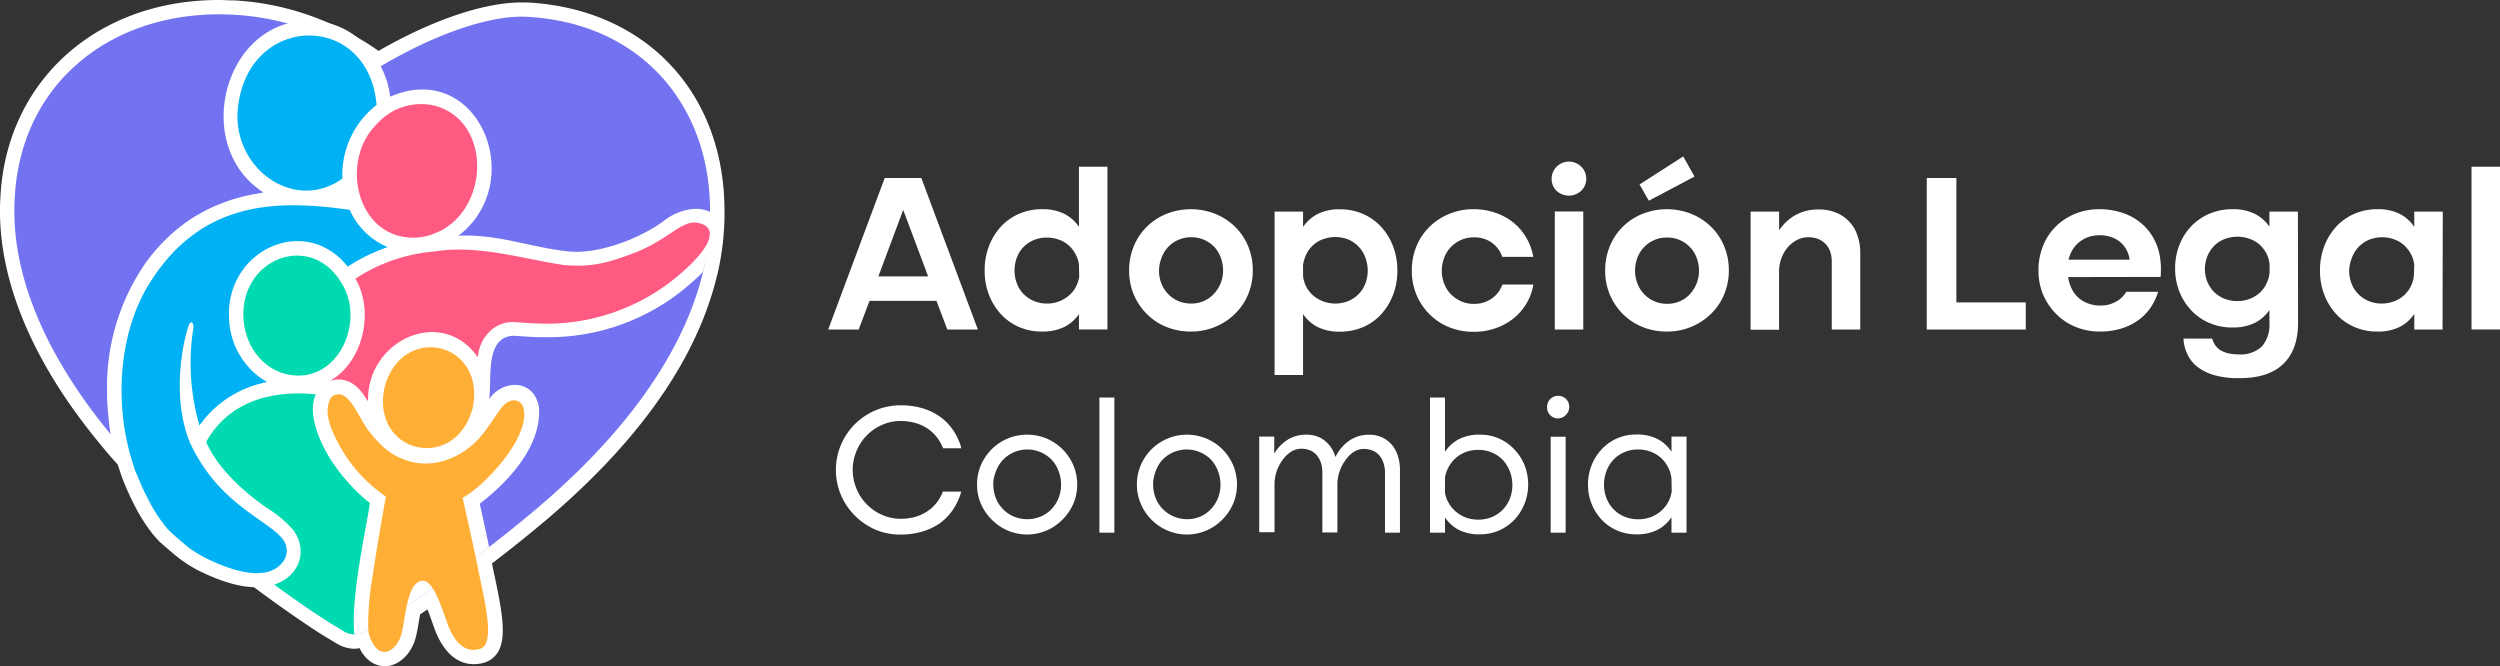 <svg xmlns="http://www.w3.org/2000/svg" viewBox="0 0 460.8 122.78"><rect x="0" y="0" width="460.8" height="122.78" fill="#333333" stroke="none"/><defs><style>.cls-1{fill:#fff;}.cls-2{fill:#7373f2;}.cls-3{fill:#ff5b82;}.cls-4{fill:#00b1f3;}.cls-5{fill:#00dab0;}.cls-6{fill:#ffaf36;}</style></defs><g id="Capa_2" data-name="Capa 2"><g id="Capa_1-2" data-name="Capa 1"><path class="cls-1" d="M97.11.45c-.33,0-.65,0-1,0-6.9,0-16.45,3.24-26.34,8.93a48.38,48.38,0,0,0-4.26-2.68C64.22,5.94,63.09,5.36,62,4.87l-1-.45a50.85,50.85,0,0,0-7.35-2.64A49.15,49.15,0,0,0,43.28.08c-1,0-2-.08-2.93-.08C17.84,0,1.29,14.84.09,36.09-.86,50.33,5.46,66.14,18.38,81.76c1.31,1.61,2.57,3.06,3.84,4.43,2.78,3.08,5.94,6.26,9.38,9.43,4.61,4.2,9.63,8.38,14.54,12.1l.32.24c.9.68,1.75,1.33,2.59,1.92,5.46,4,9.62,6.69,10.35,7.13L62,118.58a6.5,6.5,0,0,0,3.27,1h.18a7.18,7.18,0,0,0,.81-.12c1.45,2.85,3.49,3.33,4.68,3.33,2.49,0,4.83-2.14,5.67-5.22.1-.36.19-.78.28-1.23s.22-1.19.32-1.8c.06-.38.14-.83.23-1.31l1.35-.9c.15.37.31.77.48,1.25l.65,1.84c2,5.76,5.13,7,7.41,7a6.06,6.06,0,0,0,1.12-.1,4.55,4.55,0,0,0,3.25-2c1.72-2.65.89-7.41-.47-13.84-.16-.72-.31-1.42-.44-2.07l-.11-.55,1.09-.84c3.05-2.35,6.05-4.77,8.92-7.19,17.1-14.5,27.66-29.54,31.39-44.71l.06-.2c.06-.21.12-.45.16-.67a46.73,46.73,0,0,0,.9-5.21l.05-.16v-.26c.07-.58.11-1.18.15-1.76.09-.95.12-1.9.14-2.74v-.45c0-.18,0-.36,0-.53C133.65,17.1,119,1.57,97.11.45Z"/><path class="cls-1" d="M163.07,32.81h6.75l10.42,27.93h-5.63l-2-5.29H160.27l-2,5.29h-5.62Zm8,18.13-4.59-12.25-4.58,12.25Z"/><path class="cls-1" d="M181.49,49.86a12.34,12.34,0,0,1,.79-4.48,11.24,11.24,0,0,1,2.19-3.59,9.92,9.92,0,0,1,3.33-2.37,10.52,10.52,0,0,1,4.28-.86,8.83,8.83,0,0,1,4.1.86,7.15,7.15,0,0,1,2.69,2.4V30.73h5.25v30h-5.25V57.9a7.21,7.21,0,0,1-2.69,2.36,9,9,0,0,1-4.14.85,10.43,10.43,0,0,1-4.24-.85,9.81,9.81,0,0,1-3.33-2.38,11.21,11.21,0,0,1-2.19-3.56A12.19,12.19,0,0,1,181.49,49.86Zm17.38-1.13a5.73,5.73,0,0,0-.69-2,5.66,5.66,0,0,0-1.29-1.58,5.19,5.19,0,0,0-1.79-1,6.43,6.43,0,0,0-2.15-.36,6.17,6.17,0,0,0-2.5.5,5.83,5.83,0,0,0-1.9,1.34,5.71,5.71,0,0,0-1.18,2A6.72,6.72,0,0,0,187,49.9a6.49,6.49,0,0,0,.42,2.32,5.58,5.58,0,0,0,1.18,1.91,6.09,6.09,0,0,0,1.9,1.32,6.17,6.17,0,0,0,2.5.5,6,6,0,0,0,2.21-.4A6.28,6.28,0,0,0,197,54.49a5.22,5.22,0,0,0,1.27-1.55,5.84,5.84,0,0,0,.65-1.91Z"/><path class="cls-1" d="M208.12,49.86a11.49,11.49,0,0,1,.88-4.52,10.79,10.79,0,0,1,2.4-3.57,11,11,0,0,1,3.6-2.35,12.23,12.23,0,0,1,9,0,11.37,11.37,0,0,1,3.62,2.35,10.69,10.69,0,0,1,2.42,3.57,11.49,11.49,0,0,1,.87,4.52,11.34,11.34,0,0,1-.87,4.44,10.75,10.75,0,0,1-2.42,3.56,11.49,11.49,0,0,1-8.13,3.25,11.74,11.74,0,0,1-4.5-.85,10.72,10.72,0,0,1-3.6-2.38,11.07,11.07,0,0,1-2.4-3.56A11.27,11.27,0,0,1,208.12,49.86Zm5.51,0a6.39,6.39,0,0,0,.41,2.31,5.9,5.9,0,0,0,1.19,1.94,5.74,5.74,0,0,0,1.88,1.34,5.88,5.88,0,0,0,2.44.5,5.74,5.74,0,0,0,2.41-.5,5.68,5.68,0,0,0,1.84-1.34A6.23,6.23,0,0,0,225,52.17a6,6,0,0,0,.44-2.31,6.8,6.8,0,0,0-.41-2.33,5.89,5.89,0,0,0-1.19-2A6,6,0,0,0,222,44.23a5.74,5.74,0,0,0-2.41-.5,5.88,5.88,0,0,0-2.44.5,5.74,5.74,0,0,0-1.88,1.34,5.89,5.89,0,0,0-1.19,2A6.57,6.57,0,0,0,213.63,49.86Z"/><path class="cls-1" d="M234.93,69.12V39h5.25v2.84a7.15,7.15,0,0,1,2.69-2.4,8.92,8.92,0,0,1,4.14-.86,10.35,10.35,0,0,1,4.23.86,9.86,9.86,0,0,1,3.34,2.37,11.24,11.24,0,0,1,2.19,3.59,12.34,12.34,0,0,1,.79,4.48,12.19,12.19,0,0,1-.79,4.46,11.34,11.34,0,0,1-2.17,3.56,9.62,9.62,0,0,1-3.33,2.38,10.56,10.56,0,0,1-4.26.85,8.92,8.92,0,0,1-4.14-.85,7.15,7.15,0,0,1-2.69-2.4V69.12Zm5.25-20.26v2a5.53,5.53,0,0,0,1.87,3.61,6.27,6.27,0,0,0,1.82,1.08,6.51,6.51,0,0,0,4.75-.1,6.07,6.07,0,0,0,1.87-1.32,5.61,5.61,0,0,0,1.19-1.91,6.49,6.49,0,0,0,.42-2.32,6.72,6.72,0,0,0-.42-2.37,5.73,5.73,0,0,0-1.19-2,5.8,5.8,0,0,0-1.87-1.34,6.57,6.57,0,0,0-4.77-.1,5.58,5.58,0,0,0-1.82,1.1,5.89,5.89,0,0,0-1.23,1.63A6.87,6.87,0,0,0,240.18,48.86Z"/><path class="cls-1" d="M260.23,49.86a11.49,11.49,0,0,1,.87-4.52,10.84,10.84,0,0,1,2.42-3.57,11.32,11.32,0,0,1,3.61-2.35,11.54,11.54,0,0,1,4.48-.86,12.24,12.24,0,0,1,4,.65A10.92,10.92,0,0,1,278.92,41a10.43,10.43,0,0,1,3.69,6.34H276.9A5.35,5.35,0,0,0,275,44.75a5.43,5.43,0,0,0-3.33-1,5.75,5.75,0,0,0-2.42.5,6.19,6.19,0,0,0-1.88,1.34,5.6,5.6,0,0,0-1.2,2,6.58,6.58,0,0,0-.42,2.33,6.39,6.39,0,0,0,.42,2.31,5.61,5.61,0,0,0,1.2,1.94,6.19,6.19,0,0,0,1.88,1.34,5.75,5.75,0,0,0,2.42.5A5.55,5.55,0,0,0,275,55a5.24,5.24,0,0,0,1.92-2.55h5.71a10.05,10.05,0,0,1-1.29,3.52,10.16,10.16,0,0,1-2.42,2.76,11.48,11.48,0,0,1-3.31,1.79,12.08,12.08,0,0,1-4,.64,11.76,11.76,0,0,1-4.51-.85,10.72,10.72,0,0,1-3.6-2.38,11.11,11.11,0,0,1-3.27-8Z"/><path class="cls-1" d="M286,32.9a2.82,2.82,0,0,1,.25-1.19,3,3,0,0,1,.69-1,3.41,3.41,0,0,1,1-.67,3.07,3.07,0,0,1,1.25-.25,3.1,3.1,0,0,1,1.25.25,3.41,3.41,0,0,1,1,.67,3.1,3.1,0,0,1,.69,1,3,3,0,0,1,.25,1.19,3.06,3.06,0,0,1-.92,2.25,3.34,3.34,0,0,1-4.58,0A3,3,0,0,1,286,32.9Zm.58,6.08h5.25V60.74h-5.25Z"/><path class="cls-1" d="M295.87,49.86a11.49,11.49,0,0,1,.87-4.52,10.79,10.79,0,0,1,2.4-3.57,11,11,0,0,1,3.6-2.35,12.23,12.23,0,0,1,9,0,11.15,11.15,0,0,1,3.62,2.35,10.69,10.69,0,0,1,2.42,3.57,11.49,11.49,0,0,1,.88,4.52,11.35,11.35,0,0,1-.88,4.44,10.75,10.75,0,0,1-2.42,3.56,11.39,11.39,0,0,1-3.62,2.38,11.57,11.57,0,0,1-4.5.87,11.76,11.76,0,0,1-4.51-.85,10.72,10.72,0,0,1-3.6-2.38,11.07,11.07,0,0,1-2.4-3.56A11.26,11.26,0,0,1,295.87,49.86Zm5.5,0a6.61,6.61,0,0,0,.41,2.31A5.78,5.78,0,0,0,307.29,56a5.71,5.71,0,0,0,2.41-.5,5.57,5.57,0,0,0,1.84-1.34,6.45,6.45,0,0,0,1.19-1.94,6.2,6.2,0,0,0,.43-2.31,6.8,6.8,0,0,0-.41-2.33,5.76,5.76,0,0,0-3.05-3.3,5.71,5.71,0,0,0-2.41-.5,5.74,5.74,0,0,0-5.51,3.8A6.8,6.8,0,0,0,301.37,49.86ZM303.91,37l8.42-4.46-2.08-3.71L302.2,34Z"/><path class="cls-1" d="M322.67,39h5.25v3.46A8.8,8.8,0,0,1,331,39.61a8.67,8.67,0,0,1,4.3-1,8.06,8.06,0,0,1,3.14.59,6.83,6.83,0,0,1,3.92,4.19,9.45,9.45,0,0,1,.52,3.19V60.74h-5.25V48.23a5.35,5.35,0,0,0-.31-1.91,3.83,3.83,0,0,0-2.27-2.3,5,5,0,0,0-1.71-.29,4.58,4.58,0,0,0-2.15.52,5.86,5.86,0,0,0-1.69,1.36,6.3,6.3,0,0,0-1.12,1.92,6.89,6.89,0,0,0-.46,2.25v11h-5.25Z"/><path class="cls-1" d="M355.14,32.81h5.46V55.74h12.79v5H355.14Z"/><path class="cls-1" d="M381.19,51.07a7,7,0,0,0,.65,2.1,5.3,5.3,0,0,0,1.22,1.67,5.5,5.5,0,0,0,1.8,1.08,6.26,6.26,0,0,0,2.29.4,5.71,5.71,0,0,0,2.9-.73,4.67,4.67,0,0,0,1.85-1.81h5.88a10.4,10.4,0,0,1-1.44,3A9.22,9.22,0,0,1,394,59.11a10.63,10.63,0,0,1-3.13,1.48,13.15,13.15,0,0,1-3.79.52,11.74,11.74,0,0,1-4.5-.85A10.86,10.86,0,0,1,379,57.88a11.4,11.4,0,0,1-2.4-3.56,11.26,11.26,0,0,1-.87-4.46,12,12,0,0,1,.83-4.52,10.64,10.64,0,0,1,2.34-3.57,10.88,10.88,0,0,1,3.56-2.35,11.61,11.61,0,0,1,4.48-.86,13.41,13.41,0,0,1,4.27.67,10.41,10.41,0,0,1,3.46,1.92,9.92,9.92,0,0,1,2.4,3A10.37,10.37,0,0,1,398.2,48a9.9,9.9,0,0,1,.1,1.56c0,.46,0,.95-.06,1.48Zm11.34-3.21a5,5,0,0,0-.59-1.83,4.85,4.85,0,0,0-1.18-1.44,5,5,0,0,0-1.69-.92,6.68,6.68,0,0,0-2.09-.31,6.18,6.18,0,0,0-2.06.33,5.47,5.47,0,0,0-1.67.94A5.34,5.34,0,0,0,382,46.05a6.79,6.79,0,0,0-.73,1.81Z"/><path class="cls-1" d="M423.58,59.49q0,5-2.77,7.63t-8.19,2.58a16,16,0,0,1-4.5-.56A9.12,9.12,0,0,1,405,67.6a6.46,6.46,0,0,1-1.83-2.32,7.54,7.54,0,0,1-.71-2.87h5.29a4,4,0,0,0,.63,1.31,3.27,3.27,0,0,0,1.06.92,5.36,5.36,0,0,0,1.46.52,8.69,8.69,0,0,0,1.73.16,5.74,5.74,0,0,0,4.25-1.43,6.08,6.08,0,0,0,1.42-4.4V57.15a7.29,7.29,0,0,1-2.69,2.36,9,9,0,0,1-4.15.85,10.5,10.5,0,0,1-4.23-.83,10.05,10.05,0,0,1-3.33-2.31,11,11,0,0,1-2.19-3.46,11.39,11.39,0,0,1-.79-4.28,11.61,11.61,0,0,1,.79-4.33,10.63,10.63,0,0,1,2.19-3.46,10,10,0,0,1,3.33-2.29,10.63,10.63,0,0,1,4.27-.84,8.87,8.87,0,0,1,4.11.86,7.36,7.36,0,0,1,2.69,2.35V39h5.25Zm-17.17-9.92a6.35,6.35,0,0,0,.41,2.27A6,6,0,0,0,408,53.72a5.7,5.7,0,0,0,1.9,1.29,6.3,6.3,0,0,0,2.5.48,6.2,6.2,0,0,0,2.25-.4A5.66,5.66,0,0,0,416.47,54a5.38,5.38,0,0,0,1.25-1.65,6.27,6.27,0,0,0,.61-2.08V48.69a5.55,5.55,0,0,0-.65-2.1A6,6,0,0,0,416.39,45a5.88,5.88,0,0,0-1.79-1,6.71,6.71,0,0,0-4.69.11,5.47,5.47,0,0,0-1.9,1.31,5.91,5.91,0,0,0-1.19,1.92A6.46,6.46,0,0,0,406.41,49.57Z"/><path class="cls-1" d="M450.21,60.74H445V57.86a7.15,7.15,0,0,1-2.69,2.4,8.92,8.92,0,0,1-4.14.85,10.35,10.35,0,0,1-4.23-.85,9.76,9.76,0,0,1-3.34-2.38,11.21,11.21,0,0,1-2.19-3.56,12.19,12.19,0,0,1-.79-4.46,12.34,12.34,0,0,1,.79-4.48,11.24,11.24,0,0,1,2.19-3.59,9.86,9.86,0,0,1,3.34-2.37,10.44,10.44,0,0,1,4.27-.86,8.8,8.8,0,0,1,4.1.86,7.15,7.15,0,0,1,2.69,2.4V39h5.25ZM445,48.86a5.61,5.61,0,0,0-.6-2,6.16,6.16,0,0,0-1.25-1.63,5.58,5.58,0,0,0-1.82-1.1,6.51,6.51,0,0,0-4.75.1,5.68,5.68,0,0,0-3.08,3.3A6.72,6.72,0,0,0,433,49.9a6.49,6.49,0,0,0,.42,2.32,5.61,5.61,0,0,0,1.19,1.91,5.93,5.93,0,0,0,1.89,1.32,6.17,6.17,0,0,0,2.5.5,6.33,6.33,0,0,0,2.25-.4,5.89,5.89,0,0,0,1.82-1.08,5.77,5.77,0,0,0,1.25-1.61,5.61,5.61,0,0,0,.6-2Z"/><path class="cls-1" d="M455.55,30.73h5.25v30h-5.25Z"/><path class="cls-1" d="M155,82a12,12,0,0,1,2.55-3.8,12.16,12.16,0,0,1,3.81-2.56,11.68,11.68,0,0,1,4.63-.93,13.84,13.84,0,0,1,4,.53,11,11,0,0,1,3.24,1.54,10,10,0,0,1,2.44,2.49,11.22,11.22,0,0,1,1.54,3.36h-3.39a7.66,7.66,0,0,0-1.2-2.11,7.07,7.07,0,0,0-1.74-1.58,8.22,8.22,0,0,0-2.22-1A10.41,10.41,0,0,0,166,77.6a8.19,8.19,0,0,0-3.4.71,8.79,8.79,0,0,0-2.82,1.93,9,9,0,0,0-1.9,2.87,9,9,0,0,0,0,7,9,9,0,0,0,4.72,4.8,8.35,8.35,0,0,0,3.4.71,10,10,0,0,0,2.63-.33,7.92,7.92,0,0,0,2.22-1,7,7,0,0,0,1.74-1.57,7.81,7.81,0,0,0,1.2-2.11h3.39A11.34,11.34,0,0,1,175.61,94a10,10,0,0,1-2.44,2.49A11.28,11.28,0,0,1,169.93,98a14.2,14.2,0,0,1-4,.53,11.68,11.68,0,0,1-4.63-.93A12.34,12.34,0,0,1,157.53,95,12.16,12.16,0,0,1,155,91.24,11.95,11.95,0,0,1,155,82Z"/><path class="cls-1" d="M180.09,89.32a9.05,9.05,0,0,1,.72-3.61,9.44,9.44,0,0,1,2-2.93,9.22,9.22,0,0,1,6.51-2.66,9.17,9.17,0,0,1,6.5,2.66,9.44,9.44,0,0,1,2,2.93,9.06,9.06,0,0,1,.73,3.61,8.82,8.82,0,0,1-.73,3.56,9.47,9.47,0,0,1-2,2.91,9.34,9.34,0,0,1-2.92,2,9.14,9.14,0,0,1-7.16,0,9.27,9.27,0,0,1-2.93-2,9.47,9.47,0,0,1-2-2.91A8.81,8.81,0,0,1,180.09,89.32Zm3,0a6.84,6.84,0,0,0,.43,2.41,6.25,6.25,0,0,0,1.25,2,6.08,6.08,0,0,0,2,1.44,6.52,6.52,0,0,0,5.15,0,5.94,5.94,0,0,0,2-1.44,6.34,6.34,0,0,0,1.22-2,6.85,6.85,0,0,0,0-4.83,6.38,6.38,0,0,0-1.22-2.08,6.27,6.27,0,0,0-7.11-1.43,6.21,6.21,0,0,0-2,1.43,6.28,6.28,0,0,0-1.25,2.08A6.9,6.9,0,0,0,183.06,89.32Z"/><path class="cls-1" d="M202.64,73.27h2.76V98.18h-2.76Z"/><path class="cls-1" d="M209.55,89.32a9.06,9.06,0,0,1,.73-3.61,9.27,9.27,0,0,1,2-2.93,9.27,9.27,0,0,1,13,0,9.44,9.44,0,0,1,2,2.93,9.05,9.05,0,0,1,.72,3.61,8.81,8.81,0,0,1-.72,3.56,9.47,9.47,0,0,1-2,2.91,9.27,9.27,0,0,1-2.93,2,9.14,9.14,0,0,1-7.16,0,9.26,9.26,0,0,1-4.89-4.88A8.82,8.82,0,0,1,209.55,89.32Zm3,0a6.84,6.84,0,0,0,.43,2.41,6.25,6.25,0,0,0,1.25,2,6.32,6.32,0,0,0,7.12,1.44,5.9,5.9,0,0,0,1.95-1.44,6.55,6.55,0,0,0,1.23-2,7,7,0,0,0,0-4.83,6.58,6.58,0,0,0-1.23-2.08,6.26,6.26,0,0,0-7.1-1.43,6.1,6.1,0,0,0-2,1.43A6.28,6.28,0,0,0,213,86.9,6.9,6.9,0,0,0,212.53,89.32Z"/><path class="cls-1" d="M232.1,80.47h2.77v3.14a7.58,7.58,0,0,1,2.47-2.56,6.44,6.44,0,0,1,3.45-.93,6.06,6.06,0,0,1,1.9.29,5,5,0,0,1,1.54.85,5.78,5.78,0,0,1,1.16,1.3,6.46,6.46,0,0,1,.76,1.68,7.7,7.7,0,0,1,2.52-3,6.32,6.32,0,0,1,3.7-1.11,5.64,5.64,0,0,1,2.41.5A5.34,5.34,0,0,1,256.56,82a6,6,0,0,1,1.1,2.06,8.19,8.19,0,0,1,.38,2.57V98.18h-2.76v-11a5.53,5.53,0,0,0-.3-1.92,4,4,0,0,0-.81-1.39,3.08,3.08,0,0,0-1.23-.84,4.06,4.06,0,0,0-1.54-.28,3.48,3.48,0,0,0-1.92.57A5.69,5.69,0,0,0,248,84.81a8.22,8.22,0,0,0-1.06,2,7.47,7.47,0,0,0-.43,2.26v9.07h-2.77v-11a5.79,5.79,0,0,0-.29-1.92,4.16,4.16,0,0,0-.82-1.39,3.11,3.11,0,0,0-1.22-.84,4.13,4.13,0,0,0-1.54-.28,3.48,3.48,0,0,0-1.92.57,5.73,5.73,0,0,0-1.54,1.49,8.22,8.22,0,0,0-1.06,2,7.47,7.47,0,0,0-.43,2.26v9.07H232.1Z"/><path class="cls-1" d="M281.67,89.36a9.42,9.42,0,0,1-2.53,6.43,8.65,8.65,0,0,1-6.33,2.7,8.37,8.37,0,0,1-3.94-.83,7,7,0,0,1-2.53-2.29v2.81h-2.76V73.27h2.76v10a7,7,0,0,1,2.53-2.3,8.12,8.12,0,0,1,3.94-.85,8.45,8.45,0,0,1,3.53.73,8.6,8.6,0,0,1,2.8,2A9.08,9.08,0,0,1,281,85.74,9.6,9.6,0,0,1,281.67,89.36ZM266.34,88v2.8a5.71,5.71,0,0,0,.7,1.94,5.8,5.8,0,0,0,1.31,1.57,6.41,6.41,0,0,0,1.83,1.08,6.51,6.51,0,0,0,2.29.39,6.24,6.24,0,0,0,2.63-.53,6,6,0,0,0,2-1.42,6.39,6.39,0,0,0,1.23-2,7,7,0,0,0,.43-2.4,7.23,7.23,0,0,0-.43-2.46,6.58,6.58,0,0,0-1.23-2.08,6,6,0,0,0-2-1.43,6.25,6.25,0,0,0-2.63-.54,6.57,6.57,0,0,0-2.3.4,5.9,5.9,0,0,0-1.84,1.09,6.34,6.34,0,0,0-2,3.63Z"/><path class="cls-1" d="M285.16,75a2,2,0,0,1,.16-.8,1.93,1.93,0,0,1,.43-.66,2,2,0,0,1,.66-.43,2.09,2.09,0,0,1,.79-.15,2.18,2.18,0,0,1,.8.15,2,2,0,0,1,1.09,1.09,2.18,2.18,0,0,1,.15.8,2,2,0,0,1-.59,1.45A2,2,0,0,1,285.16,75Zm.66,5.5h2.76V98.18h-2.76Z"/><path class="cls-1" d="M310.86,98.18h-2.77V95.34a7,7,0,0,1-2.54,2.3,8.35,8.35,0,0,1-4,.85,8.65,8.65,0,0,1-6.33-2.7,9.32,9.32,0,0,1-1.85-2.91,9.23,9.23,0,0,1-.67-3.52,9.59,9.59,0,0,1,.67-3.62,9.26,9.26,0,0,1,1.85-2.92,8.6,8.6,0,0,1,2.8-2,8.48,8.48,0,0,1,3.53-.73,8.23,8.23,0,0,1,4,.85,6.78,6.78,0,0,1,2.54,2.33V80.47h2.77Zm-2.77-10a6,6,0,0,0-.64-2.08,5.93,5.93,0,0,0-1.29-1.69,6,6,0,0,0-1.87-1.14,6.42,6.42,0,0,0-2.35-.42,6.21,6.21,0,0,0-2.63.54,5.89,5.89,0,0,0-2,1.43,6.4,6.4,0,0,0-1.23,2.08,7,7,0,0,0-.43,2.46,6.75,6.75,0,0,0,.43,2.4,6.22,6.22,0,0,0,1.23,2,5.87,5.87,0,0,0,2,1.42,6.81,6.81,0,0,0,5,.12,6.46,6.46,0,0,0,1.85-1.11,6,6,0,0,0,1.32-1.64,5.77,5.77,0,0,0,.65-2Z"/><path class="cls-2" d="M97,3.09c-6.62-.3-16.55,3.05-26.82,9.12l-.53.3A48.56,48.56,0,0,0,64.24,9C63,8.28,61.74,7.63,60.5,7.08l0,0-.07,0A47.53,47.53,0,0,0,53,4.33a46.5,46.5,0,0,0-9.85-1.61C21.29,1.48,3.93,14.83,2.73,36.23c-.93,14,5.58,29.2,17.69,43.85,1.17,1.44,2.42,2.89,3.74,4.31q4.24,4.71,9.24,9.28c5.08,4.64,10.05,8.69,14.34,11.94,1,.76,1.93,1.47,2.85,2.12,5.84,4.31,9.87,6.83,10.17,7l2.6,1.58a3.83,3.83,0,0,0,2,.59h.1a4.46,4.46,0,0,0,2.12-.61l.42-.26,2.28-1.38c.2-.11,1.91-1.16,4.68-3,.94-.61,2-1.33,3.17-2.12a1,1,0,0,0,.21-.14l2.3-1.57c2.15-1.53,4.55-3.25,7.12-5.19.79-.57,1.59-1.18,2.4-1.81,2.83-2.18,5.8-4.56,8.83-7.12,17.25-14.63,27.22-29.52,30.6-43.6l0,0a3.63,3.63,0,0,0,.1-.45,44.34,44.34,0,0,0,.9-5.25s0-.06,0-.08c.08-.59.12-1.2.16-1.79.08-.85.1-1.71.12-2.56,0-.31,0-.63,0-.92C131,19.81,118.48,4.19,97,3.09Z"/><path class="cls-1" d="M130.89,39.08c-2.56-1.32-6.31-.24-8.73,1.79-4.7,3.36-12.49,6.21-17.9,5.41-6.53-.73-12.8-3.21-19.76-2.82,13-10,3.63-32.64-12.59-25.64a15.83,15.83,0,0,0-1.75-5.61,18.3,18.3,0,0,0-2-3A14.33,14.33,0,0,0,57,3.8a8.45,8.45,0,0,0-1,0A13.88,13.88,0,0,0,53,4.33C40.31,7.81,36.43,27.69,48.57,35.48c-.32.05-.62.13-.94.18-.89.14-1.75.31-2.6.51-.38.09-.76.18-1.13.29-1,.27-2,.6-3,1l-.64.25c-1,.4-1.9.84-2.81,1.32l-.8.45c-.74.42-1.46.87-2.16,1.36-.52.36-1,.75-1.51,1.14l-.1.08a31.94,31.94,0,0,0-7.63,8.89,40.07,40.07,0,0,0-5.52,21c0,1,0,1.9.09,2.76,0,.46.06,1,.12,1.54,0,.3.06.6.09.9l0,.27c.05.53.13,1.13.23,1.76,0,.3.07.6.12.9l0,0c.2,1,1.42,5.85,1.42,5.85.2.63.41,1.24.62,1.86a5,5,0,0,0,.21.54c.25.67.52,1.31.78,1.9a2.38,2.38,0,0,0,.22.48c.31.72.62,1.37.94,2l.11.21a30.79,30.79,0,0,0,3.63,5.71c.31.39,1.07,1.19,1.07,1.19.44.4,1.45,1.27,2.39,2.07a24.58,24.58,0,0,0,4.81,3.27l.3.15c4.13,2,7.5,2.93,10.31,2.93l.62,0H48c.28,0,.57,0,.85-.09a6.53,6.53,0,0,0,.81-.13l.52-.15h.06l.07,0,.28-.11c5.84,4.31,9.87,6.83,10.17,7l2.6,1.58a3.83,3.83,0,0,0,2,.59h.1a4.46,4.46,0,0,0,2.12-.61l.42-.26,2.28-1.38c.2-.11,1.91-1.16,4.68-3,.94-.61,4.86-3.28,5.68-3.83,2.15-1.53,4.55-3.25,7.12-5.19.79-.57,1.59-1.18,2.4-1.81-.61-2.91-1.26-5.86-1.73-8,4.29-3.3,11.54-10.14,10.9-17.87-1.05-5.43-6.91-4.82-9.17-1.42.53-3.83-.81-11.27,4.33-11.68,2.1.12,3.93.29,5.86.27a39.62,39.62,0,0,0,27.06-10c.82-.72,1.55-1.39,2.18-2.06l0,0a3.63,3.63,0,0,0,.1-.45,42.08,42.08,0,0,0,1.08-5.84c0-.26.06-.53.08-.79v0c.14-1.3.22-2.58.24-3.87A.71.71,0,0,0,130.89,39.08Zm-89.45,65.3-.73-.28Zm-1.17-.45-.76-.33Zm-1.12-.48-1-.48Zm8.11,2.17-.4,0a8.64,8.64,0,0,0,.88,0Zm-5.32-1.06.71.24Zm1.23.39.7.2Zm1.25.32.68.14Zm1.23.22.67.08Zm84.92-61.06a2,2,0,0,0-.11.21,2.73,2.73,0,0,1,.13-.29S130.57,44.41,130.57,44.43Z"/><path class="cls-3" d="M128,41c-2.58,0-5,3.09-10.51,5.39-6.12,2.41-9,2.82-13.51,2.46C98,48,91.28,46,84.61,46a28.55,28.55,0,0,0-4.61.36,31.23,31.23,0,0,0-14.49,5c3.64,6.28,1.25,15.54-4.72,18.86,3.16-1,5.35.93,6.79,3.41l.26.3c-.28-11.11,13.52-17.69,20.24-8.06.27-3.6,3-6.52,6.38-6.51,1.48.07,3.11.23,4.34.25a37.61,37.61,0,0,0,26.87-9.37c3.2-2.79,4.72-4.9,5.07-6.39,0-.27.08-.52.1-.79C130.78,41.77,129.64,41.12,128,41Z"/><path class="cls-4" d="M71.46,45.55a32.13,32.13,0,0,0-7.36,3.6c-7.9-9.93-22.67-2.93-21.87,9.63a14,14,0,0,0,7,11.65,19.77,19.77,0,0,0-12.47,8A41.52,41.52,0,0,1,35.53,61.2S36,58.94,35,59.55c-.38.22-4,12.21,0,22v0A31,31,0,0,0,39.8,89C44.52,94.38,49.94,96.68,52,99.24a3.42,3.42,0,0,1,.37,4,4.75,4.75,0,0,1-.92,1.06,4.93,4.93,0,0,1-.49.39l0,0a2.29,2.29,0,0,1-.51.28,1.33,1.33,0,0,1-.38.18,3.44,3.44,0,0,1-.53.21l-.45.12a4.21,4.21,0,0,1-.53.08c-.24,0-.51.06-.75.08-3.13.17-6.9-1.34-9.62-2.64a27.87,27.87,0,0,1-3.24-1.92,0,0,0,0,0,0,0c-1.2-1-2.42-2-3.64-3.15a11.08,11.08,0,0,1-.8-.89,28.56,28.56,0,0,1-3.31-5.23v0c-.39-.72-.73-1.45-1.06-2.2a.63.63,0,0,1-.1-.2c-.29-.66-.57-1.33-.82-2A1.73,1.73,0,0,1,25,87c-.2-.59-.4-1.18-.59-1.77l-.24-.82c-.14-.51-.29-1-.41-1.5s-.22-.88-.3-1.33c-.17-.67-.29-1.32-.41-2s-.27-1.63-.35-2.46-.18-1.73-.22-2.59-.08-1.73-.08-2.58c0-7.63,1.93-15.14,5.88-20.85C38,36.58,52,36.93,64.46,38.68A13.24,13.24,0,0,0,71.46,45.55Z"/><path class="cls-5" d="M65.32,116.92a3.83,3.83,0,0,1-2-.59l-2.6-1.58c-.3-.19-4.33-2.71-10.17-7,4.76-1.55,6.26-6.43,3.44-10.13a21.09,21.09,0,0,0-4.66-3.91C45.34,91,40.19,86.51,38,81.46c4.3-7.73,12.5-9.56,20.21-8.77-1.83,4.07,1.44,10,2.85,12.17a33.49,33.49,0,0,0,7.12,7.87C67.66,96.58,64.56,110.25,65.32,116.92Z"/><path class="cls-4" d="M63.11,32.92a16.32,16.32,0,0,1,6.3-13.57C68,2.27,46.24,2.31,43.93,19.26,42.25,30.52,53.92,39.45,63.11,32.92Z"/><path class="cls-6" d="M61.07,73.19a2.25,2.25,0,0,1,1.34-.52c2.44,0,4.15,5.36,5.93,7.21a18.47,18.47,0,0,0,2.54,2.69A11.24,11.24,0,0,0,74,84.51l0,0C79.9,87.08,86.37,84,89.72,79v0c1.74-2.32,2.72-4.36,4-4.94a1.86,1.86,0,0,1,2.83,1.52c1,5.22-7.49,14.27-11.28,16.16.85,3.76,1.74,7.77,2.55,11.62.1.53.21,1,.31,1.57.94,4.67,2.76,11.67,1.24,14a1.9,1.9,0,0,1-1.44.79c-2.29.41-4.23-1.23-5.58-5.13-.22-.64-.45-1.27-.67-1.88-1.13-3.1-2.29-5.62-3.64-5.66-2.71,0-3.09,5-3.82,8.83a10,10,0,0,1-.23,1c-.88,3.2-4.22,5.31-5.93.22a6.87,6.87,0,0,1-.19-1.94,50.07,50.07,0,0,1,.73-8.48c1.36-8.92,2.53-15.15,2.53-15.15a27.58,27.58,0,0,1-7.83-8.15C61.07,79.55,59.38,76,61.07,73.19Z"/><path class="cls-5" d="M44.87,58.64c.33,5.86,4.49,10.51,10,10.59,8,.14,12.38-10.45,8-17.19C57.18,42.66,44.28,47.67,44.87,58.64Z"/><path class="cls-3" d="M77,43.78a10.87,10.87,0,0,0,3.22-.8h0c9.88-3.89,10.67-20.34.16-23.43a10.82,10.82,0,0,0-10.49,2.87l-.67.69C62.45,30.11,66,44.54,77,43.78Z"/><path class="cls-6" d="M87.1,75.32c2.66-12.23-12.89-16-16.21-4C68.22,83.54,83.8,87.25,87.1,75.32Z"/></g></g></svg>